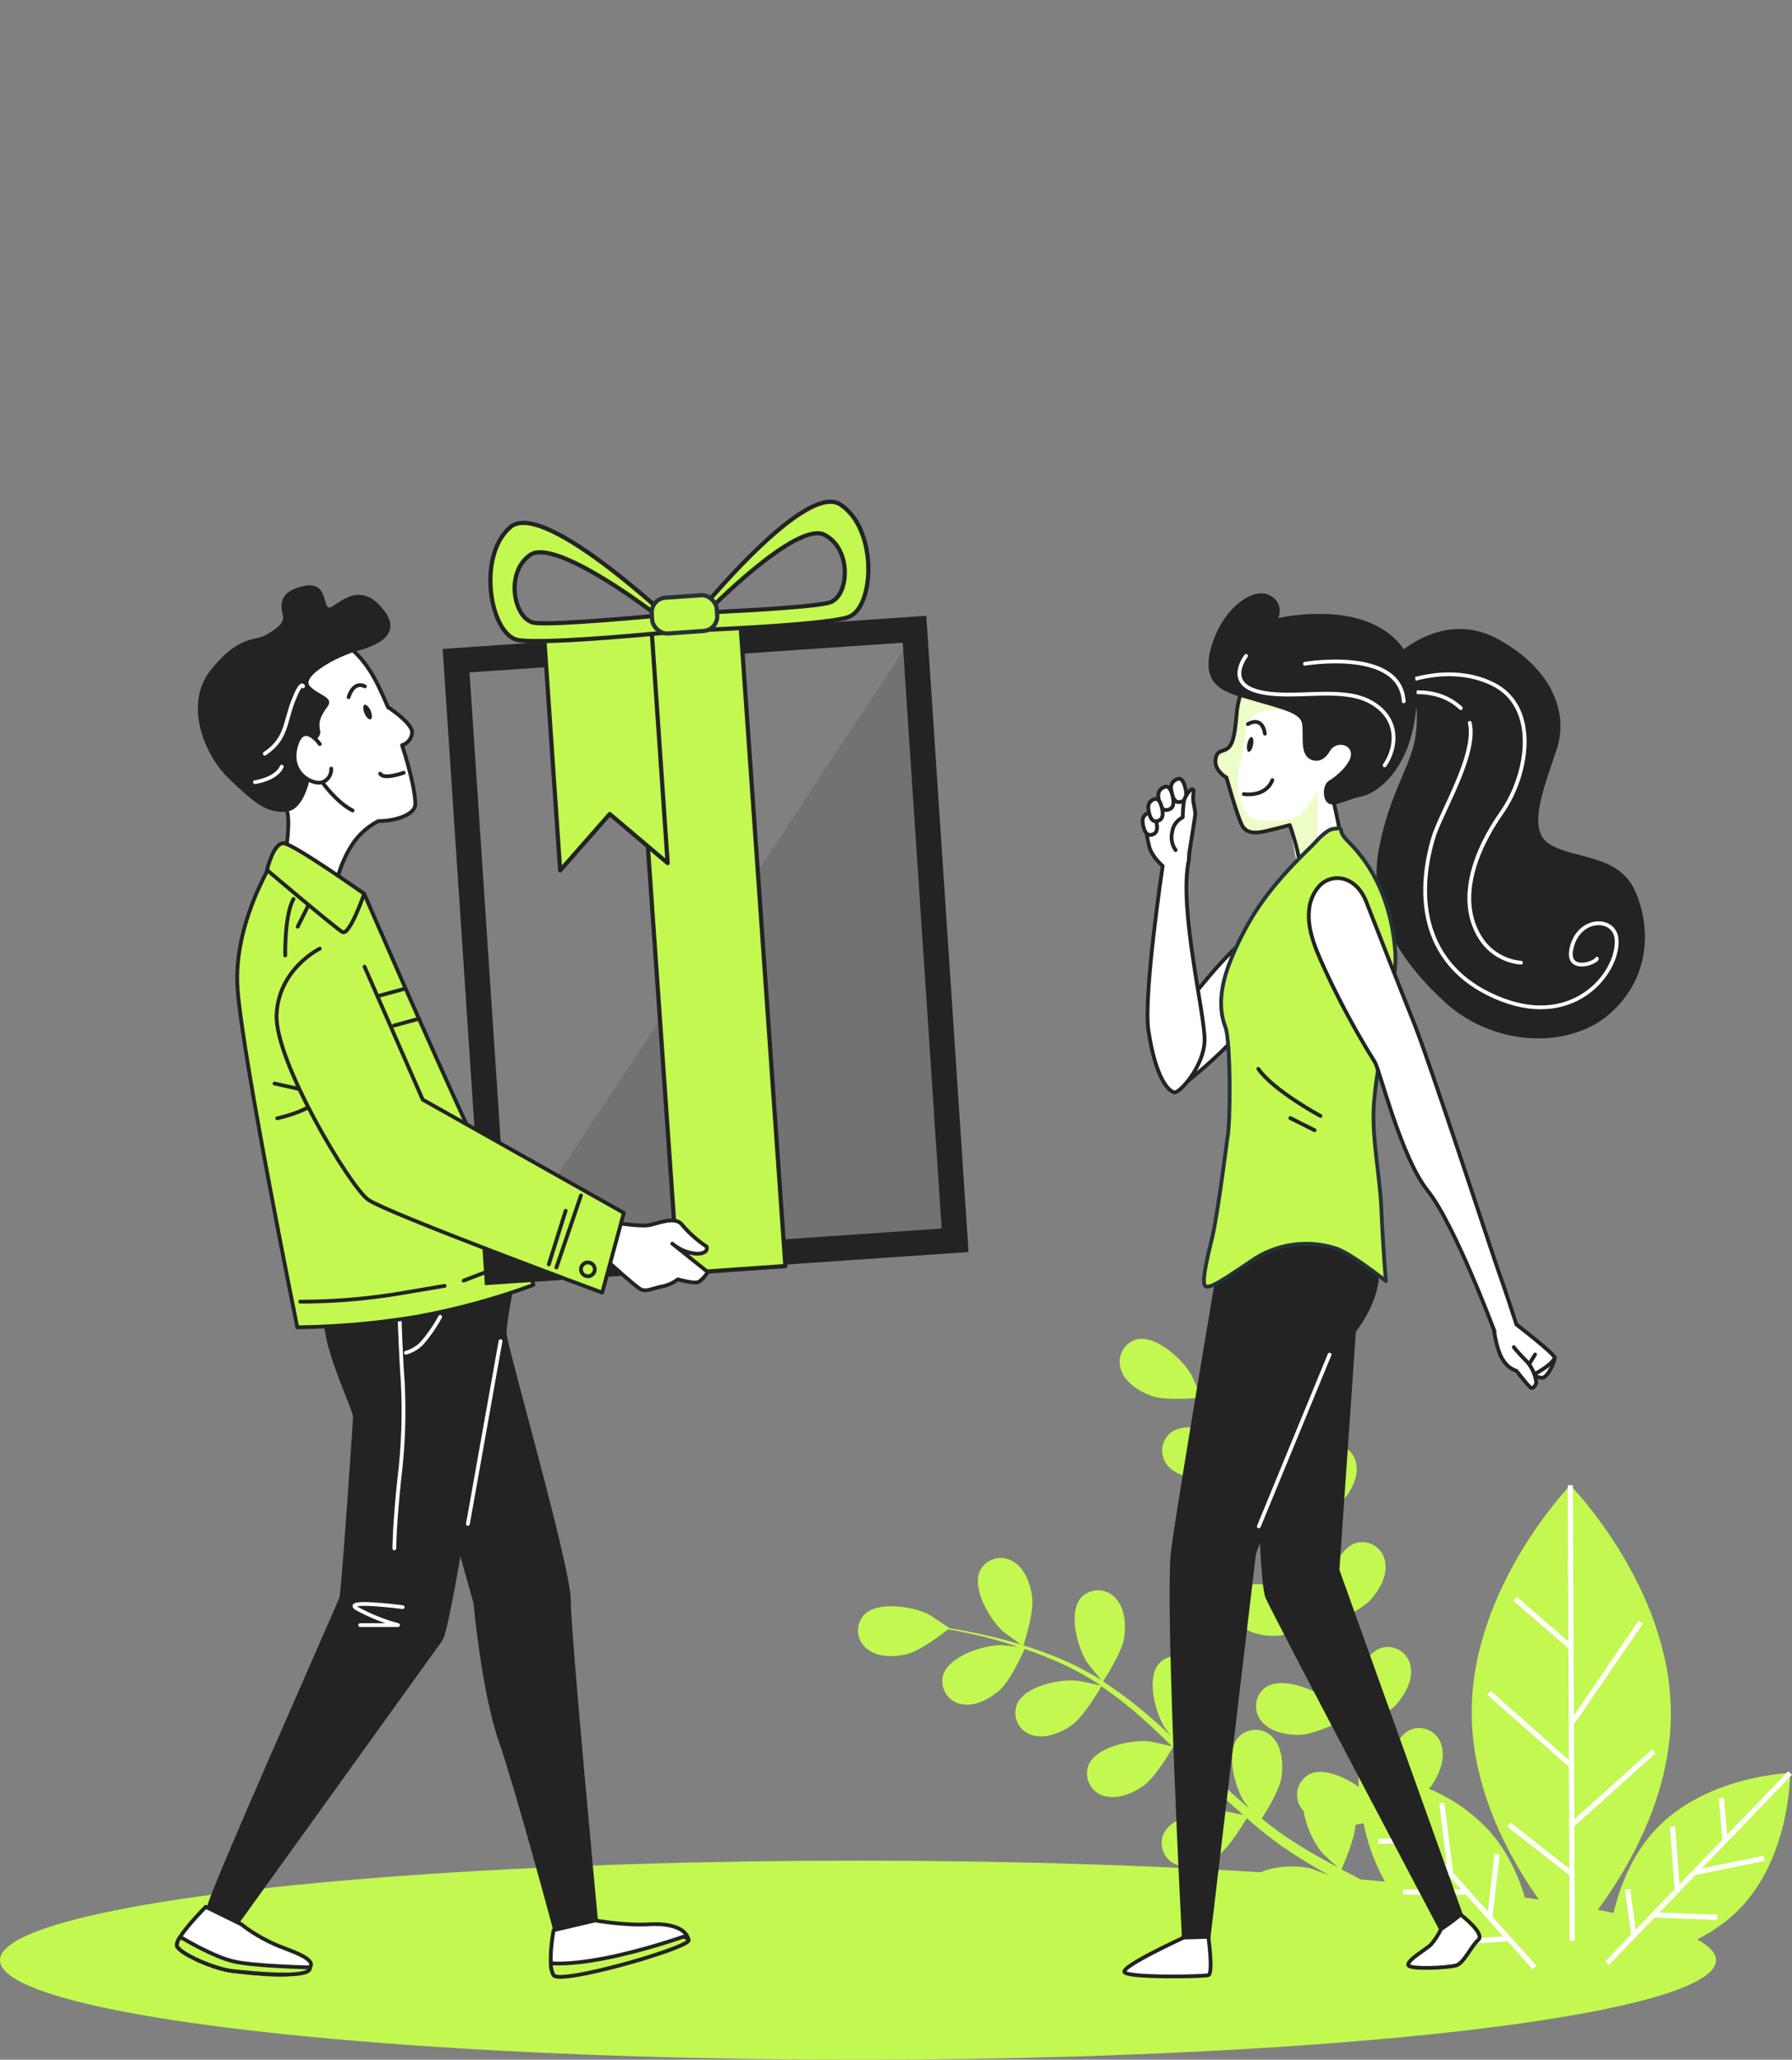 <?xml version="1.0" encoding="UTF-8"?><svg id="Layer_1" xmlns="http://www.w3.org/2000/svg" xmlns:xlink="http://www.w3.org/1999/xlink" viewBox="0 0 354.91 407.81"><rect x="0" y="0" width="354.91" height="407.81" fill="#808080" stroke="none"/><defs><style>.cls-1,.cls-2,.cls-3,.cls-4,.cls-5,.cls-6{fill:none;}.cls-2,.cls-3,.cls-4,.cls-7,.cls-8,.cls-9,.cls-10,.cls-11,.cls-12,.cls-13{stroke-linecap:round;stroke-linejoin:round;}.cls-2,.cls-3,.cls-4,.cls-14,.cls-10,.cls-11,.cls-12,.cls-13{stroke-width:.75px;}.cls-2,.cls-7,.cls-8,.cls-14,.cls-10,.cls-11,.cls-13{stroke:#232323;}.cls-3{stroke:#fff;}.cls-4,.cls-9,.cls-12{stroke:#263238;}.cls-15{fill:#edfdc7;}.cls-16,.cls-14,.cls-13{fill:#fff;}.cls-17,.cls-7,.cls-8,.cls-9,.cls-11,.cls-12{fill:#c2f84f;}.cls-18,.cls-10{fill:#232323;}.cls-7{stroke-width:.83px;}.cls-8,.cls-9{stroke-width:.83px;}.cls-14{stroke-miterlimit:10;}.cls-5{clip-path:url(#clippath);}.cls-6{opacity:.15;}</style><clipPath id="clippath"><path class="cls-1" d="m248.21,132.5c-1.72,2.38-2.82,5.14-3.21,8.05-.38,4.36-.66,6.52-1.72,7.5s-2.26.22-2.54,2.38,2.17,3.52,2.17,3.52c0,0,2.15,7.79,3.12,9.52s2.94,1.46,4.55,1.11,4.86-1.22,4.86-1.22c0,0,1.74,10.6,3.07,13.27s3.42-.14,4.48-2.66c1.06-2.52,2.57-8.35,2.16-10.48s-1.66-7.69-1.66-7.69c0,0,4.88.33,9.16-5.45,4.27-5.78-.21-15.41-8.83-19.24-8.62-3.83-14.17-.71-15.62,1.38Z"/></clipPath></defs><ellipse class="cls-17" cx="169.93" cy="388.1" rx="169.93" ry="19.71"/><path class="cls-10" d="m277.32,129.64s8.71-8.28,18.87-2.93c10.17,5.35,14.22,13.86,11.8,21.39s-6.27,16.29-1.27,19.37c5,3.08,13.6,1.96,16.78,9.11s2.94,17.17-5.14,24.03c-8.08,6.86-22.65,6.08-31.97-2.49-9.33-8.58-15.17-18.33-12.89-30.16s6.81-16.52,7.38-23.41-1.13-7.75-1.13-7.75l-2.43-7.17Z"/><path class="cls-3" d="m291.09,143.12c1.47,6.36-5.86,17.96-7.27,22.9-3.92,13.45-.88,26.35,13.66,31.91,14.54,5.57,23.09-5.49,22.7-11.85-.28-4.49-7.04-4.59-8.77,1.04-1.73,5.63,4.36,3.75,4.86,2.7"/><path class="cls-3" d="m277.74,137.41s6.7-1.79,11.57,2.79"/><path class="cls-3" d="m276.05,135.91s10.16-5.03,19.51-.53c9.34,4.5,7.12,18.01,1.87,25.48s-8.99,17.26-4.27,24.79c1.76,2.83,4.75,4.66,8.07,4.96"/><path class="cls-16" d="m248.21,132.5c-1.72,2.38-2.82,5.14-3.21,8.05-.38,4.36-.66,6.52-1.72,7.5s-2.26.22-2.54,2.38,2.17,3.52,2.17,3.52c0,0,2.15,7.79,3.12,9.52s2.94,1.46,4.55,1.11,4.86-1.22,4.86-1.22c0,0,1.74,10.6,3.07,13.27s3.42-.14,4.48-2.66c1.06-2.52,2.57-8.35,2.16-10.48s-1.66-7.69-1.66-7.69c0,0,4.88.33,9.16-5.45,4.27-5.78-.21-15.41-8.83-19.24-8.62-3.83-14.17-.71-15.62,1.38Z"/><g class="cls-5"><path class="cls-15" d="m261.06,156.42s-2.47,4.09-3.47,4.97-8.07,2.13-10.31.04-2.62-7.04-1.55-10.9.42-8.6,4.18-9.72c3.76-1.12,9.73,1.47,9.73,1.47l7.62-1.4-14.64-7.91s-2.43.35-5.34.97c-1.21,2.01-1.98,4.26-2.26,6.59-.38,4.36-.66,6.52-1.72,7.5s-2.27.22-2.54,2.38,2.17,3.52,2.17,3.52c0,0,2.15,7.79,3.12,9.52s2.94,1.46,4.55,1.11,4.86-1.22,4.86-1.22c0,0,1.74,10.6,3.07,13.27.63,1.27,1.43,1.29,2.21.71.22-6.87.32-20.91.32-20.91Z"/></g><path class="cls-2" d="m248.21,132.5c-1.72,2.38-2.82,5.14-3.21,8.05-.38,4.36-.66,6.52-1.72,7.5s-2.26.22-2.54,2.38,2.17,3.52,2.17,3.52c0,0,2.15,7.79,3.12,9.52s2.94,1.46,4.55,1.11,4.86-1.22,4.86-1.22c0,0,2.75,7.44,2.07,11.27-.52,2.93,4.42,1.86,5.48-.66,1.06-2.52,2.57-8.35,2.16-10.48s-1.66-7.69-1.66-7.69c0,0,4.88.33,9.16-5.45,4.27-5.78-.21-15.41-8.83-19.24-8.62-3.83-14.17-.71-15.62,1.38Z"/><ellipse class="cls-18" cx="247.61" cy="147.41" rx="1.5" ry=".58" transform="translate(53.15 360.07) rotate(-78.33)"/><path class="cls-2" d="m247.16,143.37s2.76-1.82,3.36,1.89"/><path class="cls-2" d="m246.33,157.22s4.3.72,5.66-2.76"/><path class="cls-10" d="m266.49,147.27c-1.3-.49-2.76.05-3.43,1.27-.58.99-1.53,2.01-2.96,1.62-2.59-.7-1.35-5.06-1.91-7.18s-3.85-2.85-9.65-4.54c-5.8-1.69-10.38-2.66-8.33-10.09,2.05-7.43,7.88-11.69,10.99-10.2s1.4,4.73,1.4,4.73c0,0,11.53-2.91,19.87,1.37s8.74,13.08,6.78,20.91c-1.96,7.83-6.82,11.57-9.69,12.17s-5.19,2.01-6.23,1.44-1.02-3.28.12-3.9,4.84-3.6,4.46-5.86c-.1-.81-.65-1.49-1.42-1.74Z"/><path class="cls-3" d="m246.78,129.87s-4.25,5.4,2.52,7.08c6.78,1.68,16.23-1.21,22.11,2.02s5.26,9.07,2.82,12.56"/><path class="cls-3" d="m258.44,131.42s18.92-3.22,19.57,7.44"/><path class="cls-17" d="m248.19,287.65s5.36-4.23,6.74-6.95c1.17-2.32,2-5.59.81-8.06-1.04-2.32-3.77-3.36-6.1-2.31-.15.07-.29.14-.43.22-3.3,2.05-3.65,9.06-2.81,12.43.07.29,1.73,4.74,1.79,4.67Z"/><path class="cls-17" d="m311,294.07s-19.66,20.27-19.53,45.18,19.92,45,19.92,45c0,0,19.64-20.27,19.53-45.17s-19.92-45.01-19.92-45.01Z"/><path class="cls-17" d="m198.59,322.95c.22.2,4,3,4.07,2.91s2.13-6.49,1.78-9.52c-.3-2.58-1.4-5.77-3.77-7.16-2.14-1.36-4.97-.74-6.34,1.4-.09.14-.18.29-.25.45-1.63,3.53,1.94,9.57,4.51,11.92Z"/><path class="cls-17" d="m283,354.16c.26-.28.5-.58.71-.89,1.43-2.17,2.64-5.32,1.73-7.91-.76-2.42-3.35-3.77-5.77-3.01-.16.05-.32.11-.47.18-2.67,1.26-4,5.54-4.26,9-1.06-.24-2-.42-2.84-.56-.36-.79-.71-1.59-1.07-2.4s-.66-1.66-1-2.5c-.47-1.25-.89-2.55-1.32-3.85,1.56-.7,6.08-2.81,7.77-4.68s3.42-4.86,2.9-7.55c-.38-2.51-2.72-4.23-5.23-3.85-.17.03-.34.06-.5.11-3.73,1.1-5.93,7.77-6,11.24,0,.11.05.85.13,1.72-.37-1.28-.75-2.56-1.09-3.88-1-3.73-1.82-7.56-2.7-11.39-.18-.8-.38-1.59-.56-2.39,1.31-.58,6.23-2.83,8-4.78s3.42-4.86,2.9-7.55c-.39-2.51-2.74-4.23-5.25-3.84-.17.03-.33.06-.49.1-3.72,1.11-5.92,7.77-6,11.24,0,.13.07,1,.16,2-.51-2.08-1-4.14-1.63-6.17-1-3.49-2.22-6.91-3.67-10.24.47-.2,6.29-2.72,8.25-4.89,1.74-1.92,3.42-4.86,2.91-7.55-.39-2.51-2.74-4.23-5.25-3.84-.17.03-.33.06-.49.1-3.73,1.11-5.92,7.77-6,11.24,0,.25.29,3.42.43,4.55,0,0,0-.08-.05-.11-1.51-3.23-3.3-6.32-5.35-9.24-1.82-2.61-3.79-5.12-5.9-7.5-1.93-2.23-3.84-4.15-5.54-5.84-.93-.91-1.8-1.72-2.61-2.47h.08c.07,0-1.82-4.34-2-4.6-1.74-3-6.87-7.79-10.68-7-2.47.61-3.98,3.12-3.36,5.59.04.16.09.31.14.46.85,2.61,3.74,4.37,6.19,5.22s8,.45,9.37.33c.83.79,1.71,1.65,2.66,2.62,1.66,1.72,3.52,3.68,5.4,5.94.5.6,1,1.27,1.53,1.91-1.09-.9-2.59-2.11-2.75-2.21-2.93-1.86-9.69-3.74-12.69-1.26-1.91,1.68-2.09,4.6-.41,6.51.11.12.22.23.34.34,1.95,1.93,5.33,2.16,7.9,1.78s7.46-3.38,8.5-4.05c1.11,1.43,2.22,2.93,3.28,4.55,1.97,2.92,3.67,6.01,5.08,9.24.08.18.14.39.22.57-.46-.53-3.19-3.29-3.41-3.46-2.71-2.18-9.22-4.79-12.47-2.65-2.08,1.46-2.59,4.34-1.12,6.42.09.13.2.26.3.39,1.73,2.12,5.06,2.72,7.65,2.63,3-.11,8.88-3.08,9.1-3.19,1.32,3.26,2.43,6.6,3.32,10,.67,2.51,1.25,5.07,1.8,7.66-.61-.69-3.15-3.25-3.36-3.41-2.7-2.18-9.22-4.79-12.46-2.65-2.08,1.45-2.59,4.32-1.14,6.4.1.14.2.27.31.4,1.73,2.13,5.06,2.73,7.65,2.64,2.92-.11,8.57-2.93,9.05-3.17.25,1.18.51,2.35.75,3.52.79,3.85,1.57,7.71,2.46,11.49.3,1.31.65,2.59,1,3.88-.95-1-2.72-2.78-2.89-2.91-2.71-2.18-9.22-4.79-12.47-2.65-2.08,1.45-2.59,4.32-1.14,6.4.1.14.2.27.31.4,1.74,2.13,5.07,2.73,7.66,2.64s7.41-2.37,8.75-3c.59,2.13,1.22,4.23,1.95,6.27.33.87.61,1.79,1,2.61l.55,1.3-.75-.07s-.05,1.22.06,3.19c-2.86-2-7-3.79-9.66-2.56-2.28,1.13-3.22,3.89-2.09,6.18.07.15.15.29.24.42.18.29.38.57.6.83.51,3.01,1.78,5.84,3.69,8.23.15.16,2.1,2,3.11,2.85-1-.53-2-1.06-3-1.63-1.45-.8-3-1.71-4.44-2.57l-2.22-1.44c-.78-.47-1.46-1-2.21-1.53-1.08-.78-2.15-1.64-3.23-2.49.92-1.44,3.52-5.7,3.9-8.18s.17-5.94-1.74-7.91c-1.72-1.88-4.63-2.01-6.51-.29-.12.11-.23.22-.34.34-2.5,3-.65,9.75,1.2,12.69.06.09.51.67,1.06,1.36-1-.87-2.05-1.73-3.05-2.64-2.86-2.58-5.69-5.29-8.54-8l-1.79-1.72c.77-1.2,3.63-5.79,4-8.4s.17-5.94-1.74-7.9c-1.7-1.89-4.6-2.05-6.5-.35-.12.11-.24.23-.35.35-2.5,3-.65,9.75,1.2,12.69.06.11.61.8,1.23,1.57-1.57-1.45-3.15-2.88-4.76-4.25-2.76-2.36-5.67-4.53-8.71-6.51.28-.43,3.74-5.74,4.18-8.63.39-2.57.18-5.94-1.74-7.91-1.7-1.89-4.62-2.04-6.51-.34-.12.11-.23.22-.34.34-2.5,3-.65,9.75,1.2,12.69.13.2,2.12,2.69,2.87,3.56l-.11-.07c-3.04-1.87-6.23-3.46-9.55-4.76-2.96-1.17-5.98-2.18-9.06-3-2.85-.79-5.5-1.34-7.85-1.81-1.27-.24-2.44-.44-3.54-.62h.07s-3.91-2.62-4.18-2.75c-3.11-1.54-10-2.7-12.75.08-1.72,1.87-1.6,4.78.26,6.5.12.11.25.22.39.32,2.15,1.71,5.53,1.59,8,.94s6.92-4,8-4.89c1.13.2,2.34.43,3.67.72,2.34.52,5,1.12,7.78,2,.75.23,1.55.5,2.33.75-1.4-.15-3.32-.33-3.51-.32-3.47.06-10.15,2.22-11.28,5.94-.67,2.46.78,4.99,3.24,5.66.16.04.32.08.48.1,2.69.53,5.64-1.14,7.57-2.87s4.36-6.94,4.86-8.07c1.71.58,3.46,1.22,5.25,2,3.25,1.35,6.37,2.99,9.33,4.89l.5.37c-.68-.2-4.48-1-4.75-1-3.46-.32-10.33,1.1-11.86,4.68-.93,2.37.23,5.05,2.6,5.98.15.06.3.11.46.15,2.62.81,5.73-.52,7.84-2,2.43-1.74,5.7-7.46,5.82-7.68,2.9,1.98,5.66,4.15,8.28,6.49,1.94,1.72,3.84,3.55,5.73,5.4-.89-.24-4.42-1-4.69-1-3.45-.32-10.33,1.1-11.85,4.68-.93,2.37.23,5.05,2.6,5.98.15.06.3.11.46.15,2.62.81,5.73-.52,7.84-2,2.37-1.7,5.53-7.17,5.79-7.63.86.84,1.72,1.67,2.57,2.52,2.79,2.77,5.56,5.56,8.39,8.23,1,.92,2,1.8,3,2.68-1.34-.31-3.8-.82-4-.84-3.46-.32-10.33,1.1-11.86,4.68-.93,2.37.23,5.05,2.6,5.98.15.06.3.11.46.15,2.62.81,5.73-.52,7.84-2s4.88-6.06,5.63-7.35c1.67,1.45,3.36,2.86,5.09,4.16.75.55,1.49,1.15,2.25,1.64l2.23,1.49c1.56,1,3,1.87,4.49,2.73.74.44,1.45.84,2.18,1.26-1.32-.51-3.42-1.29-3.61-1.34-3.38-.84-10.38-.48-12.43,2.82-1.28,2.19-.54,5.01,1.65,6.29.14.08.29.16.44.23,2.47,1.21,5.74.36,8.06-.81,2.55-1.29,6.39-6.05,6.86-6.63,1.78,1,3.53,2,5.18,2.87,4.41,2.36,8.26,4.24,11.24,5.64,9.7,8.39,23.35,9.31,23.35,9.31,0,0,.72-16.35-8.91-27.11-3.34-3.64-7.43-6.5-11.99-8.38Zm-17.33,15.95c.31-.67,2.63-5.87,2.79-8.8.54-.1,1.09-.21,1.61-.33.98,5.16,3.03,10.06,6,14.39-1.76-.83-3.67-1.76-5.7-2.79-1.49-.77-3.03-1.6-4.7-2.47h0Z"/><path class="cls-17" d="m354.54,351.03s-16.36.51-26.38,10.91-9.89,26.78-9.89,26.78c0,0,16.36-.5,26.38-10.91s9.89-26.78,9.89-26.78Z"/><polygon class="cls-16" points="311.81 361.57 327.88 347.13 327.19 346.36 311.8 360.19 311.72 341.26 311.8 341.32 325.39 321.45 324.54 320.87 311.71 339.63 311.51 294.07 310.48 294.07 310.62 324.99 300.39 316.14 299.71 316.92 310.62 326.36 310.72 348.47 295.21 334.75 294.53 335.52 310.72 349.85 310.81 369.98 299.16 360.84 298.52 361.65 310.82 371.3 310.87 384.26 311.9 384.25 311.8 361.57 311.81 361.57"/><polygon class="cls-16" points="297.01 367.15 295.98 367.03 294.68 378.47 287.78 370.76 287.8 370.76 286.05 356.91 285.03 357.04 286.59 369.43 269.44 350.26 268.67 350.94 280.31 363.95 272.94 364.04 272.96 365.07 281.22 364.97 289.38 374.09 277.86 374.1 277.86 375.14 290.3 375.12 297.72 383.41 289.59 383.9 289.66 384.93 298.6 384.39 303.54 389.92 304.3 389.23 295.6 379.5 297.01 367.15"/><polygon class="cls-16" points="335.83 371.23 349.51 368.45 349.3 367.44 337.07 369.92 354.91 351.39 354.16 350.68 342.06 363.25 341.42 355.91 340.4 356 341.11 364.24 332.63 373.05 331.75 361.57 330.72 361.65 331.67 374.05 323.95 382.07 322.86 374 321.84 374.14 323.04 383.01 317.9 388.35 318.64 389.07 327.69 379.66 340.12 380.14 340.16 379.11 328.65 378.67 335.83 371.21 335.83 371.23"/><g id="freepik--character-2--inject-2248"><path class="cls-13" d="m232.69,216.06s10.37-7.69,15.23-14.68c4.86-6.99,4.17-16.38.59-16.2s-15.57,16.32-15.57,16.32c0,0-7.1,3.45-.25,14.56Z"/><path class="cls-13" d="m235.54,164.62c-.48-2.58-.83-5.18-1.05-7.79-.1-2.65-3.79-.3-4.01,1.34-.22,1.64-3.31,3.12-3.48,4.29-.05,1.63.13,3.26.54,4.85.4,2.21,2.73,4.14,2.73,4.14,0,0-3.87,25.66-2.82,32.57,1.48,9.82,4.13,12.12,5.17,12.26s5.77-5.13,5.95-10.15c.18-5.02-5.18-26.26-3.13-35.77.17-1.9.2-3.82.1-5.73Z"/><path class="cls-13" d="m233.03,154.31c-.67.25-1.11.89-1.11,1.6.1,1.15.45,3.09,1.74,2.9s1.57-1.3.97-3.27-1.59-1.23-1.59-1.23Z"/><path class="cls-13" d="m230.5,155.87c-.67.25-1.11.89-1.11,1.6.09,1.16.44,3.09,1.74,2.9s1.57-1.3.97-3.27-1.59-1.23-1.59-1.23Z"/><path class="cls-13" d="m227.35,161c-.64.24-1.06.85-1.06,1.54.09,1.1.42,2.94,1.66,2.76s1.49-1.23.92-3.11-1.52-1.18-1.52-1.18Z"/><path class="cls-13" d="m228.47,158.29c-.64.24-1.06.85-1.06,1.54.09,1.1.44,2.99,1.66,2.76s1.49-1.23.92-3.11-1.52-1.18-1.52-1.18Z"/><path class="cls-13" d="m235.52,169.01s.92-5.7,1.15-7.33-.61-2.48-.3-4.59-1.71.24-1.91,1.64c-.13,1.02-.2,2.06-.21,3.09-1.19.58-1.99,1.73-2.12,3.05-.27,1.2,0,2.46.71,3.45"/><path class="cls-10" d="m249.24,283.38s.43,29.67,1.75,32.83,34.41,65.75,34.41,65.75l3.92-2.91-24.43-68.18,3.95-57-19.6,29.51Z"/><path class="cls-10" d="m242.47,244.92s-8.83,51.94-10.15,62,2.13,76.74,2.13,76.74l4.92-.15,9-75.93s14.08-37.31,18.48-42.41c5.06-5.85,7.6-12.84,4.67-18.63-2.01-3.92-29.05-1.62-29.05-1.62Z"/><path class="cls-14" d="m234.45,383.62s-12.39,5.67-11.75,6.84,15.62.91,16.62.6,0-7.59,0-7.59l-4.87.15Z"/><path class="cls-13" d="m285.4,381.96c-.53,1.11-1.2,2.14-2,3.07-.94.91-4.63,3-4.5,4s8,.56,9.52.1,2.94-3.81,4.36-5.05-3.49-5-3.49-5c-1.24,1.03-2.54,1.99-3.89,2.88Z"/><line class="cls-3" x1="249.32" y1="302.21" x2="263.32" y2="268.21"/><path class="cls-12" d="m243.23,191.42c.92-2.5,2.02-4.92,3.29-7.26,3.48-6.61,8.07-11.6,13.4-16.79,1-1,2.69-3.1,4.23-3.28,2.49-.28.52.11,2.51,2.15s8.52,8.25,9.66,22c.35,4.23-.92,8.7-1.56,12.85-.87,5.71-2.18,11.36-2.63,17.13-.55,6.93,1.17,14.29,1.46,21.27.19,4.71.51,9.43.88,14.14,0,0-6.29-5-9.43-6.29-5.81-2.06-12.26-1.17-17.3,2.38-4.79,3.19-8.65,6-9.17,4.72s.67-5.87,1.57-9.7c1.05-4.45,2.95-19.43,2.95-19.43.66-3.09.64-19.4-.41-22-1.47-3.79-.82-7.97.55-11.89Z"/><path class="cls-2" d="m261.52,220.95s-9.29-5-12.31-9.32"/><line class="cls-2" x1="260.36" y1="223.78" x2="255.55" y2="221.37"/><path class="cls-13" d="m261.63,175.07c2.77-2.34,7.11-1.36,9,3.57,3.14,8,6.28,16.08,9.5,24.12,3.14,7.86,15.72,46.39,16.77,49.27s3.44,10.22,3.44,10.22c0,0,7.58,5.81,7.58,6.6s-1.31,3.67-2.36,3.93-5.75-2.4-6.79-3.19-1.58-2.36-2.89-6.29c0,0-7.86-21-13.1-27.52s-9.44-23.59-10.44-25.42c-3.48-5.57-6.63-11.35-9.43-17.3-1.76-3.87-4.12-8.52-3.64-12.91.15-1.92.99-3.73,2.36-5.08Z"/><line class="cls-2" x1="302.96" y1="269.92" x2="304.03" y2="268.18"/><path class="cls-2" d="m304.16,271.93s3.09-1.61,3.76-3.08"/><path class="cls-13" d="m299.81,266.72s1,1.31,2.62,2.88c1.02,1.18,1.66,2.64,1.84,4.19,0,0-.52,1.58-1.31.79s-2.62-3.16-2.62-3.16c-1.09-.36-2.02-1.1-2.62-2.09-1.31-1.84-1.84-6-1.84-6"/></g><path class="cls-18" d="m101.87,253.95s-1.54,7.7-1.54,10,12.7,46.2,12.7,52.75,5.39,63.52,5.39,63.52l-8.85,1.93s-7.32-27.34-10.78-37.35-5-27.33-5-27.33l-8.08-28.88s-6.55-13.09-9.63-18.09-5.77-8.86-5.39-13.09,4.62-6.93,4.62-6.93l26.56,3.47Z"/><path class="cls-18" d="m64.14,252.03c-.64,4.75-.38,9.58.77,14.24,1.92,6.93,5,13.09,5,14.25s-2.31,34.65-2.69,35.8-26.57,60.06-26.18,61.22,6.16,3.46,6.16,3.46c0,0,38.5-53.51,40.42-56.21s8.86-50.82,10-53.51,2.31-20,2.31-20c0,0-26.17-.79-35.79.75Z"/><line class="cls-3" x1="99.13" y1="265.53" x2="92.67" y2="301.72"/><path class="cls-3" d="m79.75,318.2s-12.28-1.61-9,.32c2.56,1.39,5.27,2.47,8.08,3.24h-7.49"/><path class="cls-3" d="m87.18,260.72c-1,1.85-2.19,3.58-3.56,5.17-.88.93-2,1.6-3.23,1.94"/><path class="cls-3" d="m79.1,260.03s.32,9.38.65,13.25c.36,6.47.14,12.96-.65,19.39-1,9.37-1,13.9-1,13.9"/><path class="cls-13" d="m117.89,380.23s5.79,1.06,10.71.77c4.2-.25,7.3.81,7.78,3.08.32,1.51-25.46,8.86-26.74,6.93s0-8.85,0-8.85l8.24-1.93Z"/><path class="cls-13" d="m40.75,377.54s-6.16,6.16-5.71,7.7,7.48,4.62,11,5,13.37,1.77,15.34-.71c1.37-1.72-4.02-3.34-6.3-4.29-4.41-1.83-7.28-4.24-7.28-4.24l-7.05-3.46Z"/><path class="cls-11" d="m61.38,389.53s-11.11-.23-15.18-1.2-9.96-4.53-9.96-4.53l-.64-.18c-.37.48-.57,1.04-.57,1.62.45,1.54,7.48,4.62,11,5s15.78,1.69,15.35-.71Z"/><path class="cls-11" d="m119.75,387.72c-7.62,1.48-10.76.93-10.21,1l-.46.06c0,.79.18,1.58.57,2.3,1.33,1.93,26.74-5.39,26.74-6.93,0-.22-.37-.47-.97-.72,0,0-7.72,2.73-15.65,4.29Z"/><path class="cls-13" d="m76.84,140.01c-.59-1.4-1.22-2.8-1.89-4.19-2.46-5.06-6.29-9.79-12.3-10.13s-14.91,3.63-17.3,9.51c-2,5.06-1.1,11,1.36,15.71,1.04,2.1,2.66,3.85,4.66,5.07,1.86,1.28,4.8,2.26,5.5,4.69.81,2.79-.78,11.32-.78,11.32l10.25,4.11c.47-2.76,1.41-5.42,2.79-7.86,1.32-2.42,3.33-4.39,5.77-5.67,3.64,0,7.15-1.34,7.33-3.15.16-1.57-.75-6.21-2.6-11.88,1.14-.34,1.94-1.37,2-2.56-.08-1.74-3.82-4.33-4.79-4.97Z"/><path class="cls-18" d="m60.41,147.81s3.39-1.41,3-3.12,0-2.83,1.44-4.76-1.88-2.27-3.51-4.12,5.07-5.75,9.66-7,8.79-3.69,4.58-8.54-7.8-1.36-9.89-.14-.22-5.2-5.47-4.12-4.63,4.09-4.2,5.8-1.67,2.93-3.55,4-5.12-.12-10.66,6.74-1.34,17,3.62,21.71,7.5,6.91,11.48,6.4,5.48-9.51,4.51-11.19l-1.01-1.66Z"/><path class="cls-3" d="m60.03,135.88s-.36-1.28-2,3-1.28,7.47-5.59,10.34"/><path class="cls-3" d="m50.49,154.86s4.17-.54,5.32-3.08"/><path class="cls-13" d="m63.34,147.32s-3.33-4.79-4.74.51,3.29,7.62,5.21,7.06c1.14-.4,1.87-1.51,1.79-2.71"/><path class="cls-13" d="m79.95,153s-3.93,1.44-4.66.18"/><path class="cls-13" d="m69.04,138.04s.88-3.31,3.23-2.15"/><path class="cls-2" d="m63.84,154.89s2.83,4,6,5.58"/><path class="cls-18" d="m73.41,140.72c.33.79.32,1.55,0,1.7s-.89-.39-1.22-1.18-.32-1.56,0-1.7.89.39,1.22,1.18Z"/><path class="cls-11" d="m56.22,166.95l15.91,10s12,27.85,21.69,48.75c9.69,20.9,11.83,28.7,11.83,28.7-7.47,2.75-15.17,4.85-23,6.29-7.86,1.31-15.8,2.02-23.77,2.1,0,0-10.55-51.8-11.8-66.62s9.14-29.22,9.14-29.22Z"/><path class="cls-11" d="m52.88,172.25s13.51,11.47,14.93,12.28,4.32-7.56,4.32-7.56c0,0-13.85-9.79-15.91-10s-3.34,5.28-3.34,5.28Z"/><line class="cls-11" x1="80.07" y1="195.79" x2="75.09" y2="197.15"/><line class="cls-11" x1="83.02" y1="201.69" x2="78.04" y2="203.05"/><path class="cls-2" d="m59.46,257.72c6.36,0,12.72-.51,19-1.51l9.6-1.62"/><line class="cls-2" x1="91.83" y1="253.55" x2="100.15" y2="250.34"/><line class="cls-4" x1="91.25" y1="226.91" x2="98.6" y2="244"/><line class="cls-11" x1="54.37" y1="214.53" x2="61.61" y2="216.13"/><path class="cls-11" d="m54.91,221.42s6-1.3,7.77-3.46"/><path class="cls-11" d="m56.49,189.17s-.17-8,1.64-11.17"/><line class="cls-11" x1="60.91" y1="179.59" x2="58.96" y2="183.47"/><path class="cls-18" d="m178.79,127.25l7.71,115.99-85.8,5.88-7.71-115.99,85.8-5.88m4.66-5.33l-95.78,6.56,8.37,125.97,95.78-6.56-8.37-125.97h0Z"/><g class="cls-6"><polygon class="cls-18" points="183.45 121.92 191.82 247.89 96.04 254.45 183.45 121.92"/></g><rect class="cls-8" x="129.78" y="124.58" width="21.38" height="126.98" transform="translate(-12.79 10.27) rotate(-4)"/><polygon class="cls-7" points="132.23 170.89 120.76 161.17 110.94 172.35 107.81 126.66 129.09 125.2 132.23 170.89"/><path class="cls-7" d="m101.06,104.37c-6.72,5.84-3.91,21.35,1.53,22.35s32.61-1.79,32.61-1.79c0,0-27.37-26.41-34.14-20.56Zm4.83,18.95c-4.05-.53-6-9.84-.92-13.43s25.23,12,25.23,12c0,0-20.26,1.96-24.31,1.43Z"/><path class="cls-7" d="m166.42,99.88c7.51,4.87,6.79,20.61,1.53,22.32s-32.55,2.68-32.55,2.68c0,0,23.51-29.86,31.02-25Zm-2.2,19.44c3.94-1.08,4.63-10.57-.92-13.43s-23.35,15.36-23.35,15.36c0,0,20.33-.85,24.27-1.93Z"/><rect class="cls-9" x="129.11" y="118.08" width="12.91" height="7.1" rx="2.91" ry="2.91" transform="translate(-8.16 9.76) rotate(-4)"/><path class="cls-13" d="m121.39,242.02s5.07.85,7,.57,5.36-2,6.77,0c1.39,1.62,3.01,3.05,4.79,4.23,0,0,.56,1.41-2,1.41-1.77-.14-3.45-.84-4.8-2l7.05,5.64s-1.13,1.7-2,2-3.95-.57-3.95-.57c-.91.7-1.97,1.18-3.1,1.41-1.7.29-3.11,1.13-4.23.57s-7.9-6.77-7.9-6.77l2.37-6.49Z"/><path class="cls-11" d="m63.34,187.82s-8.23,4-8.56,13.16,14.48,33.89,18.1,36.52,46.39,18.43,46.39,18.43l4.28-15.79-39.83-22.42-11.52-26.32"/><line class="cls-11" x1="115.06" y1="236.69" x2="110.2" y2="250.95"/><line class="cls-11" x1="112.03" y1="239.72" x2="108.69" y2="250.34"/><circle class="cls-11" cx="116.43" cy="251.32" r="1.37"/></svg>